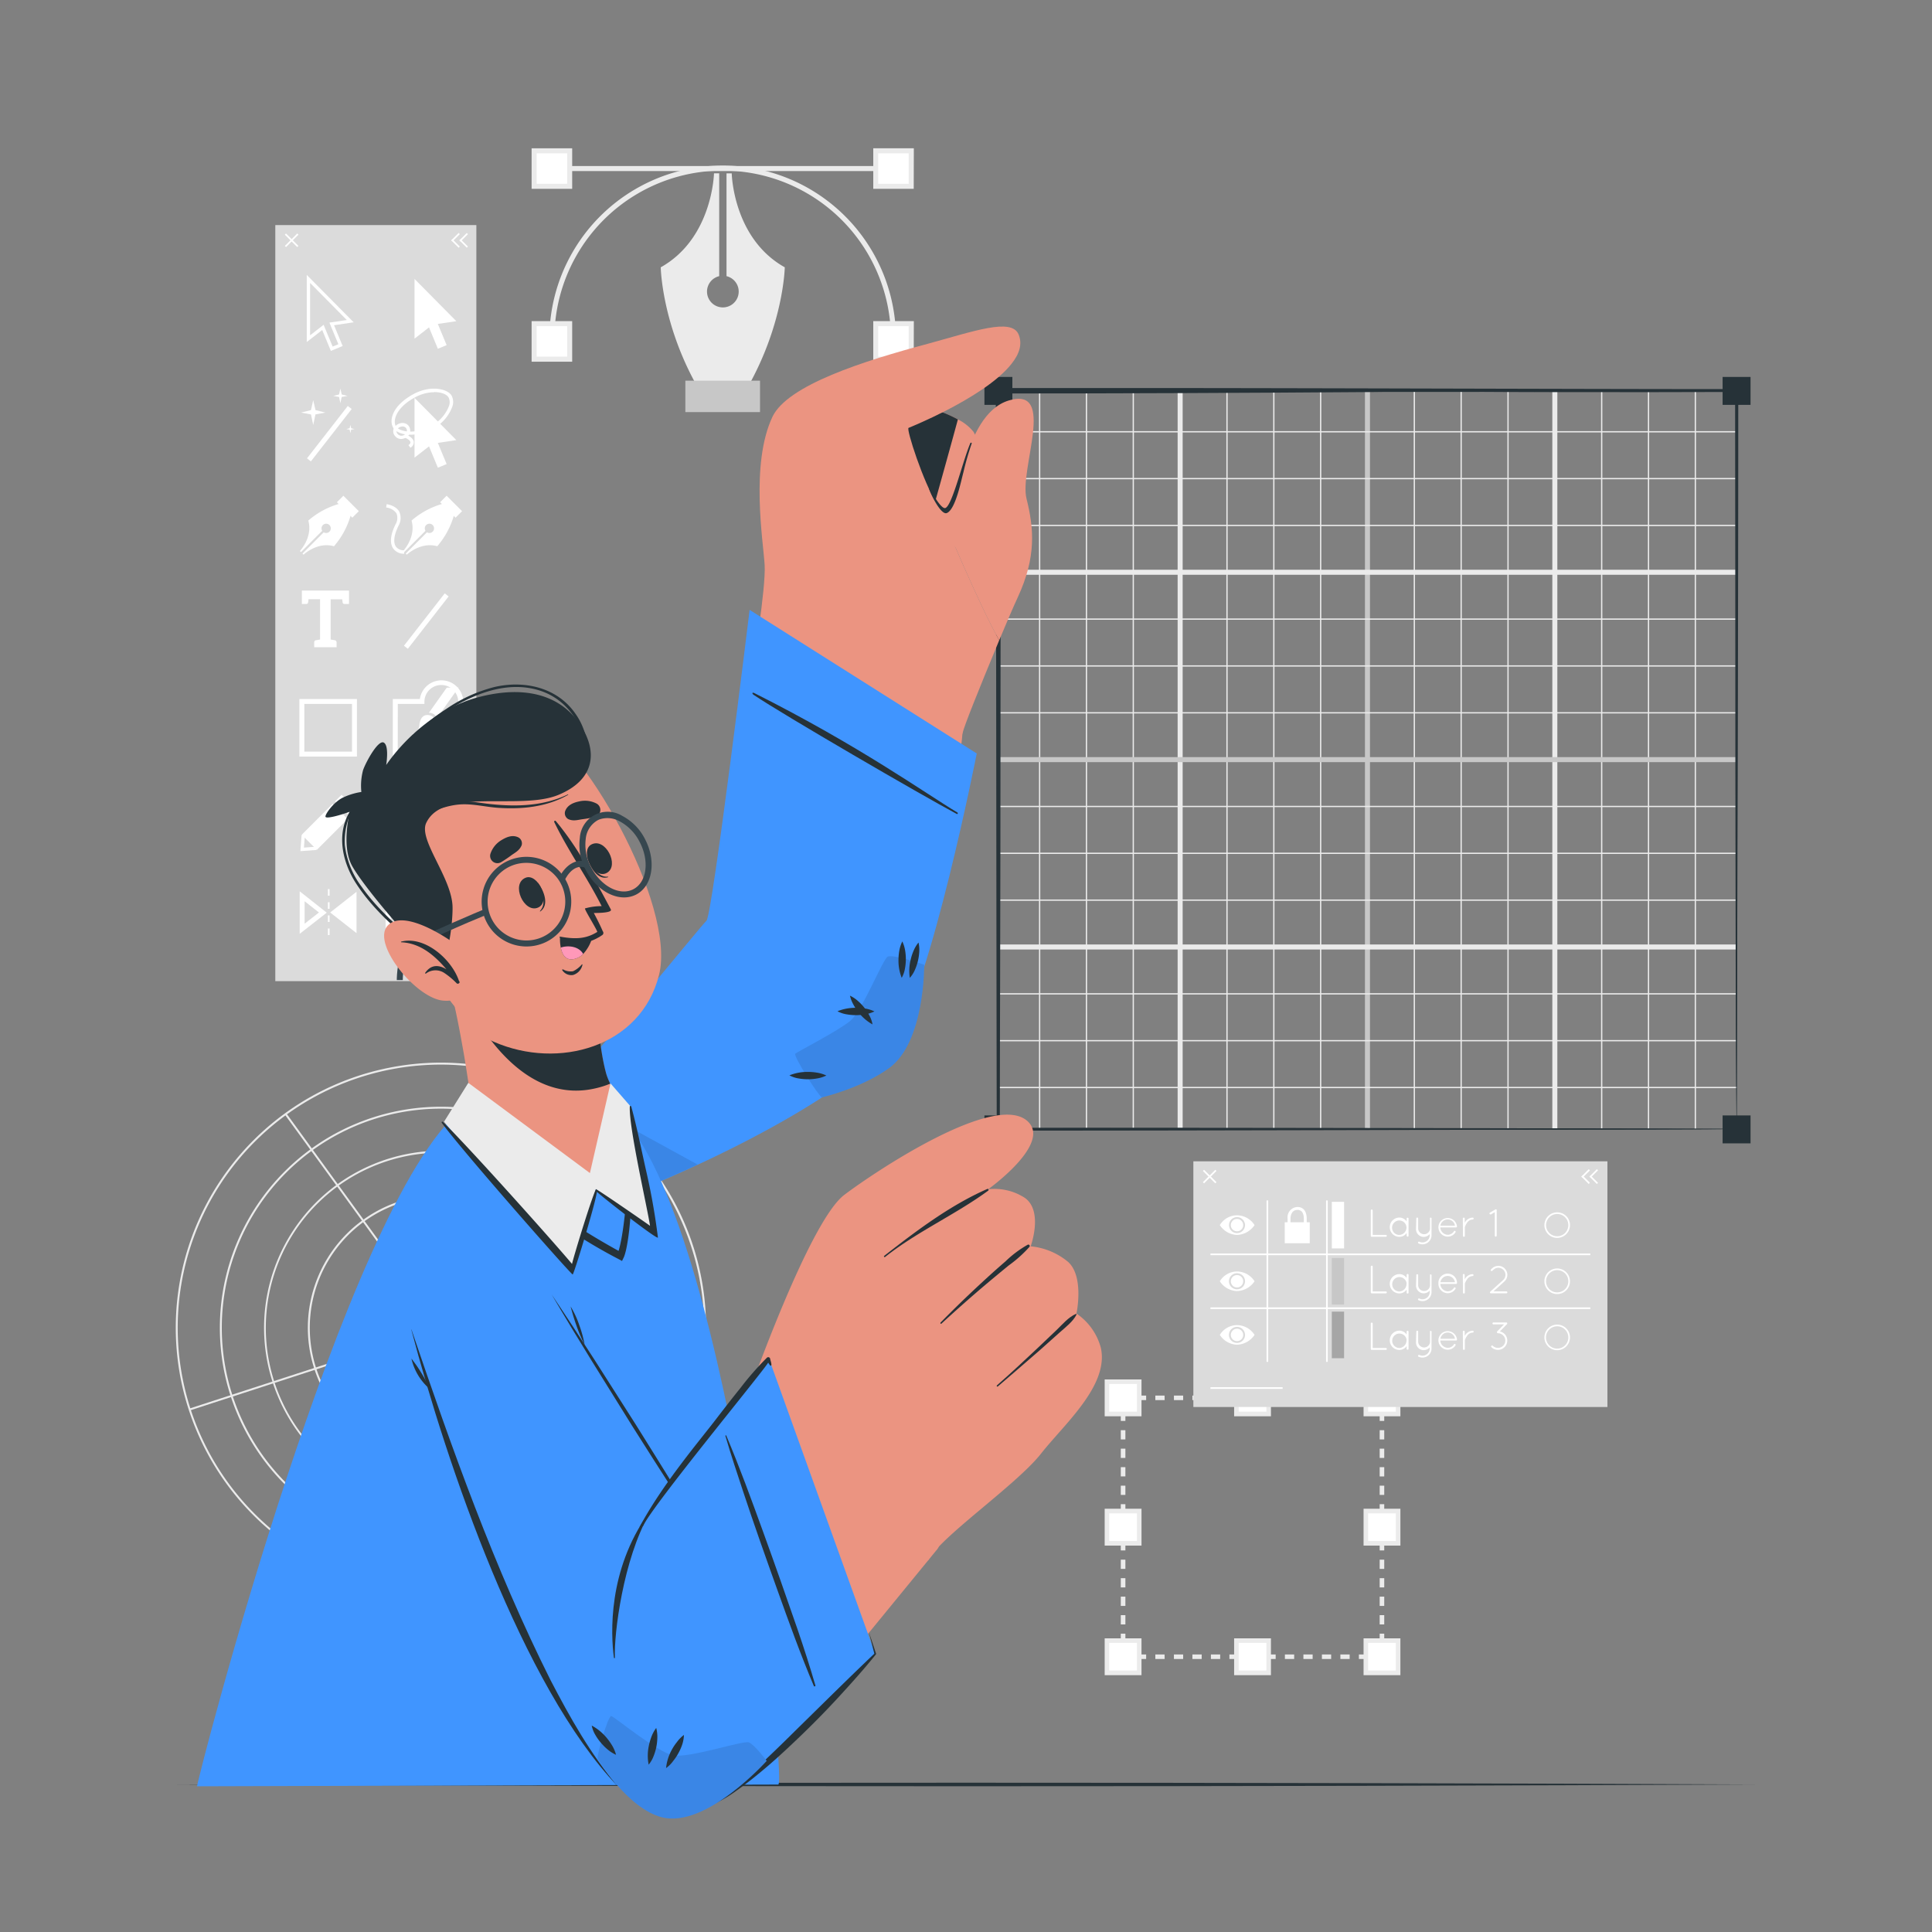 <svg xmlns="http://www.w3.org/2000/svg" viewBox="0 0 500 500"><rect x="0" y="0" width="500" height="500" fill="#808080" stroke="none"/><g id="freepik--background-complete--inject-9"><path d="M114.12,412.25a68.62,68.62,0,1,1,68.61-68.61A68.69,68.69,0,0,1,114.12,412.25Zm0-136.73a68.12,68.12,0,1,0,68.11,68.12A68.2,68.2,0,0,0,114.12,275.52Z" style="fill:#ebebeb"></path><path d="M114.12,400.86a57.22,57.22,0,1,1,57.22-57.22A57.29,57.29,0,0,1,114.12,400.86Zm0-113.94a56.72,56.72,0,1,0,56.72,56.72A56.78,56.78,0,0,0,114.12,286.92Z" style="fill:#ebebeb"></path><path d="M114.12,389.46A45.83,45.83,0,1,1,160,343.64,45.88,45.88,0,0,1,114.12,389.46Zm0-91.15a45.33,45.33,0,1,0,45.33,45.33A45.38,45.38,0,0,0,114.12,298.31Z" style="fill:#ebebeb"></path><path d="M114.12,378.07a34.44,34.44,0,1,1,34.43-34.43A34.47,34.47,0,0,1,114.12,378.07Zm0-68.37a33.94,33.94,0,1,0,33.93,33.94A34,34,0,0,0,114.12,309.7Z" style="fill:#ebebeb"></path><path d="M114.12,366.67a23,23,0,1,1,23-23A23.06,23.06,0,0,1,114.12,366.67Zm0-45.57a22.54,22.54,0,1,0,22.54,22.54A22.56,22.56,0,0,0,114.12,321.1Z" style="fill:#ebebeb"></path><path d="M114.12,355.28a11.65,11.65,0,1,1,11.64-11.64A11.66,11.66,0,0,1,114.12,355.28Zm0-22.79a11.15,11.15,0,1,0,11.14,11.15A11.16,11.16,0,0,0,114.12,332.49Z" style="fill:#ebebeb"></path><rect x="113.87" y="343.64" width="0.5" height="68.37" style="fill:#ebebeb"></rect><rect x="146.38" y="320.02" width="0.5" height="68.37" transform="translate(-235.55 384.2) rotate(-72)" style="fill:#ebebeb"></rect><polygon points="114.32 343.78 113.92 343.49 154.1 288.18 154.5 288.47 114.32 343.78" style="fill:#ebebeb"></polygon><polygon points="113.92 343.78 73.73 288.47 74.14 288.18 114.32 343.49 113.92 343.78" style="fill:#ebebeb"></polygon><rect x="47.43" y="353.95" width="68.36" height="0.5" transform="translate(-105.51 42.59) rotate(-18.01)" style="fill:#ebebeb"></rect><polygon points="358.24 429.35 356.47 429.35 356.47 428.17 357.06 428.17 357.06 427.58 358.24 427.58 358.24 429.35" style="fill:#ebebeb"></polygon><path d="M354.08,429.35h-2.4v-1.18h2.4Zm-4.79,0h-2.4v-1.18h2.4Zm-4.79,0h-2.39v-1.18h2.39Zm-4.79,0h-2.39v-1.18h2.39Zm-4.78,0h-2.4v-1.18h2.4Zm-4.79,0h-2.4v-1.18h2.4Zm-4.79,0H323v-1.18h2.39Zm-4.79,0h-2.39v-1.18h2.39Zm-4.78,0h-2.4v-1.18h2.4Zm-4.79,0h-2.4v-1.18H311Zm-4.79,0h-2.39v-1.18h2.39Zm-4.79,0H299v-1.18h2.39Zm-4.79,0h-2.39v-1.18h2.39Z" style="fill:#ebebeb"></path><polygon points="291.84 429.35 290.06 429.35 290.06 427.58 291.25 427.58 291.25 428.17 291.84 428.17 291.84 429.35" style="fill:#ebebeb"></polygon><path d="M291.25,425.18h-1.19v-2.39h1.19Zm0-4.78h-1.19V418h1.19Zm0-4.79h-1.19v-2.4h1.19Zm0-4.79h-1.19v-2.39h1.19Zm0-4.79h-1.19v-2.39h1.19Zm0-4.78h-1.19v-2.4h1.19Zm0-4.79h-1.19v-2.4h1.19Zm0-4.79h-1.19v-2.39h1.19Zm0-4.79h-1.19v-2.39h1.19Zm0-4.79h-1.19V379.7h1.19Zm0-4.78h-1.19v-2.4h1.19Zm0-4.79h-1.19v-2.39h1.19Zm0-4.79h-1.19v-2.39h1.19Z" style="fill:#ebebeb"></path><polygon points="291.25 362.94 290.06 362.94 290.06 361.17 291.84 361.17 291.84 362.35 291.25 362.35 291.25 362.94" style="fill:#ebebeb"></polygon><path d="M354.08,362.35h-2.4v-1.18h2.4Zm-4.79,0h-2.4v-1.18h2.4Zm-4.79,0h-2.39v-1.18h2.39Zm-4.79,0h-2.39v-1.18h2.39Zm-4.78,0h-2.4v-1.18h2.4Zm-4.79,0h-2.4v-1.18h2.4Zm-4.79,0H323v-1.18h2.39Zm-4.79,0h-2.39v-1.18h2.39Zm-4.78,0h-2.4v-1.18h2.4Zm-4.79,0h-2.4v-1.18H311Zm-4.79,0h-2.39v-1.18h2.39Zm-4.79,0H299v-1.18h2.39Zm-4.79,0h-2.39v-1.18h2.39Z" style="fill:#ebebeb"></path><polygon points="358.24 362.94 357.06 362.94 357.06 362.35 356.47 362.35 356.47 361.17 358.24 361.17 358.24 362.94" style="fill:#ebebeb"></polygon><path d="M358.24,425.18h-1.18v-2.39h1.18Zm0-4.78h-1.18V418h1.18Zm0-4.79h-1.18v-2.4h1.18Zm0-4.79h-1.18v-2.39h1.18Zm0-4.79h-1.18v-2.39h1.18Zm0-4.78h-1.18v-2.4h1.18Zm0-4.79h-1.18v-2.4h1.18Zm0-4.79h-1.18v-2.39h1.18Zm0-4.79h-1.18v-2.39h1.18Zm0-4.78h-1.18v-2.4h1.18Zm0-4.79h-1.18v-2.4h1.18Zm0-4.79h-1.18v-2.39h1.18Zm0-4.79h-1.18v-2.39h1.18Z" style="fill:#ebebeb"></path><rect x="286.48" y="424.59" width="8.35" height="8.35" style="fill:#fff"></rect><path d="M295.42,433.53h-9.53V424h9.53Zm-8.35-1.19h7.17v-7.16h-7.17Z" style="fill:#ebebeb"></path><rect x="286.48" y="391.09" width="8.35" height="8.35" style="fill:#fff"></rect><path d="M295.42,400h-9.53v-9.54h9.53Zm-8.35-1.19h7.17v-7.16h-7.17Z" style="fill:#ebebeb"></path><rect x="286.48" y="357.59" width="8.35" height="8.35" style="fill:#fff"></rect><path d="M295.42,366.53h-9.53V357h9.53Zm-8.35-1.19h7.17v-7.16h-7.17Z" style="fill:#ebebeb"></path><rect x="353.48" y="424.59" width="8.35" height="8.35" style="fill:#fff"></rect><path d="M362.42,433.53h-9.53V424h9.53Zm-8.35-1.19h7.17v-7.16h-7.17Z" style="fill:#ebebeb"></path><rect x="353.48" y="391.09" width="8.35" height="8.35" style="fill:#fff"></rect><path d="M362.42,400h-9.53v-9.54h9.53Zm-8.35-1.19h7.17v-7.16h-7.17Z" style="fill:#ebebeb"></path><rect x="353.48" y="357.59" width="8.35" height="8.35" style="fill:#fff"></rect><path d="M362.42,366.53h-9.53V357h9.53Zm-8.35-1.19h7.17v-7.16h-7.17Z" style="fill:#ebebeb"></path><rect x="319.98" y="357.59" width="8.35" height="8.35" style="fill:#fff"></rect><path d="M328.92,366.53h-9.53V357h9.53Zm-8.35-1.19h7.17v-7.16h-7.17Z" style="fill:#ebebeb"></path><rect x="319.98" y="424.59" width="8.35" height="8.35" style="fill:#fff"></rect><path d="M328.92,433.53h-9.53V424h9.53Zm-8.35-1.19h7.17v-7.16h-7.17Z" style="fill:#ebebeb"></path><path d="M203.1,69.18s-.26,14.49-9.54,30.93H180.49C171.21,83.67,171,69.18,171,69.18c13.43-7.51,13.78-24.32,13.78-24.32h1.35V71.47a4.1,4.1,0,1,0,1.89,0V44.86h1.35S189.67,61.67,203.1,69.18Z" style="fill:#ebebeb"></path><rect x="177.37" y="98.52" width="19.32" height="8.13" style="fill:#c7c7c7"></rect><path d="M231.87,88.36h-1.3a43.55,43.55,0,1,0-87.09,0h-1.3a44.85,44.85,0,1,1,89.69,0Z" style="fill:#ebebeb"></path><rect x="141.82" y="42.97" width="89.4" height="1.3" style="fill:#ebebeb"></rect><rect x="138.23" y="83.76" width="9.19" height="9.19" style="fill:#fff"></rect><path d="M148.08,93.61h-10.5V83.11h10.5Zm-9.2-1.31h7.9V84.41h-7.9Z" style="fill:#ebebeb"></path><rect x="138.23" y="39.03" width="9.19" height="9.19" style="fill:#fff"></rect><path d="M148.08,48.87h-10.5V38.38h10.5Zm-9.2-1.3h7.9V39.68h-7.9Z" style="fill:#ebebeb"></path><rect x="226.62" y="83.76" width="9.19" height="9.19" style="fill:#fff"></rect><path d="M236.47,93.61H226V83.11h10.5Zm-9.2-1.31h7.9V84.41h-7.9Z" style="fill:#ebebeb"></path><rect x="226.62" y="39.03" width="9.19" height="9.19" style="fill:#fff"></rect><path d="M236.47,48.87H226V38.38h10.5Zm-9.2-1.3h7.9V39.68h-7.9Z" style="fill:#ebebeb"></path></g><g id="freepik--Table--inject-9"><path d="M45.75,461.82c130.86-.61,277.64-.61,408.5,0-130.86.62-277.64.61-408.5,0Z" style="fill:#263238"></path></g><g id="freepik--Grid--inject-9"><rect x="268.89" y="100.97" width="0.33" height="191.23" style="fill:#ebebeb"></rect><rect x="281.01" y="100.97" width="0.33" height="191.23" style="fill:#ebebeb"></rect><rect x="293.13" y="100.97" width="0.33" height="191.23" style="fill:#ebebeb"></rect><rect x="304.77" y="100.97" width="1.3" height="191.23" style="fill:#ebebeb"></rect><rect x="317.38" y="100.97" width="0.33" height="191.23" style="fill:#ebebeb"></rect><rect x="329.5" y="100.97" width="0.33" height="191.23" style="fill:#ebebeb"></rect><rect x="341.62" y="100.97" width="0.33" height="191.23" style="fill:#ebebeb"></rect><rect x="353.25" y="100.97" width="1.3" height="191.23" style="fill:#c7c7c7"></rect><rect x="365.86" y="100.97" width="0.33" height="191.23" style="fill:#ebebeb"></rect><rect x="377.98" y="100.97" width="0.33" height="191.23" style="fill:#ebebeb"></rect><rect x="390.11" y="100.97" width="0.33" height="191.23" style="fill:#ebebeb"></rect><rect x="401.74" y="100.97" width="1.3" height="191.23" style="fill:#ebebeb"></rect><rect x="414.35" y="100.97" width="0.33" height="191.23" style="fill:#ebebeb"></rect><rect x="426.47" y="100.97" width="0.33" height="191.23" style="fill:#ebebeb"></rect><rect x="438.59" y="100.97" width="0.33" height="191.23" style="fill:#ebebeb"></rect><rect x="258.29" y="111.58" width="191.23" height="0.33" style="fill:#ebebeb"></rect><rect x="258.29" y="123.7" width="191.23" height="0.33" style="fill:#ebebeb"></rect><rect x="258.29" y="135.82" width="191.23" height="0.33" style="fill:#ebebeb"></rect><rect x="258.29" y="147.45" width="191.23" height="1.3" style="fill:#ebebeb"></rect><rect x="258.29" y="160.06" width="191.23" height="0.33" style="fill:#ebebeb"></rect><rect x="258.29" y="172.18" width="191.23" height="0.33" style="fill:#ebebeb"></rect><rect x="258.29" y="184.31" width="191.23" height="0.33" style="fill:#ebebeb"></rect><rect x="258.29" y="195.94" width="191.23" height="1.3" style="fill:#c7c7c7"></rect><rect x="258.29" y="208.55" width="191.23" height="0.33" style="fill:#ebebeb"></rect><rect x="258.29" y="220.67" width="191.23" height="0.33" style="fill:#ebebeb"></rect><rect x="258.29" y="232.79" width="191.23" height="0.33" style="fill:#ebebeb"></rect><rect x="258.29" y="244.43" width="191.23" height="1.3" style="fill:#ebebeb"></rect><rect x="258.29" y="257.04" width="191.23" height="0.33" style="fill:#ebebeb"></rect><rect x="258.29" y="269.16" width="191.23" height="0.33" style="fill:#ebebeb"></rect><rect x="258.29" y="281.28" width="191.23" height="0.33" style="fill:#ebebeb"></rect><path d="M449.42,292.21c-.05,0-191.06.06-191.12.08s0-191.09-.08-191.12V101h.16c.05,0,191.07.1,191.13.08s-.14,191.07-.09,191.12Zm0,0s-.19-191.38,0-191l-191,.08.17-.16s0,191.39-.17,191l191,.08Z" style="fill:#263238"></path><path d="M449.42,292.21c-47.62.12-143.39.42-191,.39l-.13,0a12.08,12.08,0,0,1-.34-3.32c-.1-51.62-.13-112.54-.2-164.24,0-3.82,0-14.19,0-17.92a38.63,38.63,0,0,1,.17-5.58l.13-.79-.17,0a.21.21,0,0,0-.15.19l.5-.5h.16l-.28.08c1.07-.08,2.35-.1,3.27-.09l20.9,0c43.18-.06,123.18.27,167.09.27l.25,0a15.2,15.2,0,0,1,.24,2.55v3.74c0,51.54-.25,132.9-.43,185.15Zm0,0c-.41-49.9,0-130-.22-179.18,0-2.57,0-7.77,0-10.34,0-.39.13-.81.2-1.29h.25l-47.93,0c-34.49.06-85.09,0-119.45,0-6.64,0-17,.14-23.6-.06l-.29.08h-.16l.5-.49a.9.9,0,0,1-.15.51l0-.74a46.32,46.32,0,0,1,.19,6.36c0,3.69,0,14.07,0,17.92,0,51.72-.1,112.6-.09,164.24v.75a8.47,8.47,0,0,1-.32,1.91l-.13,0c47.65-.08,143.6.13,191.24.23Z" style="fill:#263238"></path><path d="M449.42,292.21c-.43-52.52-.27-133.23-.37-185,0-1.45,0-4.3,0-5.78v-.15c.28,0-.63,0,.63-.17l-.06-.1c-28.34.19-67.44,0-95.37.44-28.28.23-68.45.4-97.11.38L258,101l.16-.17v.71c1.71-.66.47-.17.85-.3v.69c0,13.13,0,33.68-.05,47,0,43.52-.08,98.41-.24,141.73v1.46c-.28,0,.63,0-.64.17,61.91.24,129.37-.57,191.34-.06Zm0,0c-61.84.53-130.37-.58-191.36-.15v-1.43c.09-43.24,0-98.26,0-141.72,0-13.36,0-33.8,0-47v-.7c.38-.17-.86.3.85-.39l1.18-.48-1.18,1.18-.16.16-.36-.85c28.1.18,67.46-.11,95.14.3s69.39.41,96.22.31c-.05,1.53,0,4.21,0,5.78-.09,51.48-.14,132.8-.28,185Z" style="fill:#263238"></path><rect x="254.77" y="97.55" width="7.23" height="7.23" style="fill:#263238"></rect><rect x="445.81" y="97.55" width="7.23" height="7.23" style="fill:#263238"></rect><rect x="254.77" y="288.67" width="7.23" height="7.23" style="fill:#263238"></rect><rect x="445.81" y="288.67" width="7.23" height="7.23" style="fill:#263238"></rect></g><g id="freepik--tools-2--inject-9"><rect x="308.84" y="300.55" width="107.16" height="63.58" style="fill:#dbdbdb"></rect><polygon points="314.52 306.25 311.3 303.04 311.61 302.74 314.82 305.95 314.52 306.25" style="fill:#fff"></polygon><polygon points="311.61 306.25 311.3 305.95 314.52 302.74 314.82 303.04 311.61 306.25" style="fill:#fff"></polygon><rect x="410.15" y="303.95" width="0.43" height="2.7" transform="translate(-95.71 379.5) rotate(-44.99)" style="fill:#fff"></rect><rect x="409.01" y="303.48" width="2.7" height="0.43" transform="translate(-94.55 379.12) rotate(-45)" style="fill:#fff"></rect><rect x="412.25" y="303.95" width="0.43" height="2.7" transform="translate(-95.09 381) rotate(-44.99)" style="fill:#fff"></rect><rect x="411.11" y="303.48" width="2.7" height="0.43" transform="translate(-93.91 380.77) rotate(-45.02)" style="fill:#fff"></rect><rect x="327.78" y="310.67" width="0.43" height="41.78" style="fill:#fff"></rect><rect x="343.19" y="310.67" width="0.43" height="41.78" style="fill:#fff"></rect><path d="M320.15,314.52a5.24,5.24,0,0,0-4.46,2.53,5.51,5.51,0,0,0,4.46,2.55,5.7,5.7,0,0,0,4.53-2.55A5.45,5.45,0,0,0,320.15,314.52Zm0,4.61a2.07,2.07,0,1,1,2.06-2.06A2.06,2.06,0,0,1,320.15,319.13Z" style="fill:#fff"></path><path d="M321.74,317.06a1.6,1.6,0,1,1-1.6-1.6A1.6,1.6,0,0,1,321.74,317.06Z" style="fill:#fff"></path><path d="M320.15,329.06a5.24,5.24,0,0,0-4.46,2.53,5.51,5.51,0,0,0,4.46,2.54,5.7,5.7,0,0,0,4.53-2.54A5.45,5.45,0,0,0,320.15,329.06Zm0,4.61a2.08,2.08,0,1,1,2.06-2.07A2.07,2.07,0,0,1,320.15,333.67Z" style="fill:#fff"></path><path d="M321.74,331.59a1.6,1.6,0,1,1-1.6-1.6A1.59,1.59,0,0,1,321.74,331.59Z" style="fill:#fff"></path><path d="M320.15,342.94a5.24,5.24,0,0,0-4.46,2.53,5.51,5.51,0,0,0,4.46,2.54,5.7,5.7,0,0,0,4.53-2.54A5.45,5.45,0,0,0,320.15,342.94Zm0,4.61a2.08,2.08,0,1,1,2.06-2.07A2.06,2.06,0,0,1,320.15,347.55Z" style="fill:#fff"></path><path d="M321.74,345.48a1.6,1.6,0,1,1-1.6-1.6A1.6,1.6,0,0,1,321.74,345.48Z" style="fill:#fff"></path><rect x="313.26" y="324.41" width="98.31" height="0.43" style="fill:#fff"></rect><rect x="313.26" y="338.35" width="98.31" height="0.43" style="fill:#fff"></rect><path d="M355,320.08h0a.24.24,0,0,1-.24-.24v-6.62a.25.25,0,0,1,.49,0v6.36h3.4a.26.26,0,0,1,.26.26.25.25,0,0,1-.26.24Z" style="fill:#fff"></path><path d="M364.53,315.35v4.49a.25.25,0,0,1-.49,0v-.74a2.31,2.31,0,0,1-1.87,1,2.49,2.49,0,0,1,0-5,2.33,2.33,0,0,1,1.87,1v-.73a.24.24,0,0,1,.24-.24A.24.24,0,0,1,364.53,315.35ZM364,317.6a1.87,1.87,0,1,0-1.87,2A1.94,1.94,0,0,0,364,317.6Z" style="fill:#fff"></path><path d="M366.54,315.34a.23.23,0,0,1,.23-.23.24.24,0,0,1,.25.23V318a1.54,1.54,0,0,0,3.07,0v-2.7a.17.17,0,0,1,0-.12s0,0,0,0h0a.18.18,0,0,1,.09-.06h.11l.12.05s.06,0,.07.08a.19.19,0,0,1,0,.1v4.35a2.35,2.35,0,0,1-2.37,2.33,2.5,2.5,0,0,1-1-.23.24.24,0,0,1-.1-.33.26.26,0,0,1,.31-.12,1.87,1.87,0,0,0,2.69-1.65v-.33a2,2,0,0,1-3.55-1.32Z" style="fill:#fff"></path><path d="M372.26,317.61a2.41,2.41,0,0,1,4.81-.19h0v0a.23.23,0,0,1-.24.23h-4.08a2,2,0,0,0,1.92,1.91,1.89,1.89,0,0,0,1.61-.91.23.23,0,0,1,.32-.08.26.26,0,0,1,.08.35,2.35,2.35,0,0,1-2,1.12A2.44,2.44,0,0,1,372.26,317.61Zm.52-.4h3.76a1.9,1.9,0,0,0-3.76,0Z" style="fill:#fff"></path><path d="M378.58,315.36a.24.24,0,0,1,.25-.24.24.24,0,0,1,.24.24v1.1a.75.75,0,0,1,.07-.12,2.38,2.38,0,0,1,2-1.22.24.24,0,0,1,.24.24.25.25,0,0,1-.24.25,1.77,1.77,0,0,0-1.44.81,4.25,4.25,0,0,0-.6,1.16.15.15,0,0,0,0,.08v2.18a.24.24,0,0,1-.24.24.24.24,0,0,1-.25-.24Z" style="fill:#fff"></path><path d="M386.85,313.7l-1,.59a.25.25,0,0,1-.13,0,.24.24,0,0,1-.21-.12.24.24,0,0,1,.09-.34L387,313a.27.27,0,0,1,.34.09.29.29,0,0,1,0,.18v6.53a.24.24,0,0,1-.25.24.24.24,0,0,1-.24-.24Z" style="fill:#fff"></path><path d="M355,334.72h0a.25.25,0,0,1-.24-.25v-6.61a.25.25,0,1,1,.49,0v6.36h3.4a.26.26,0,0,1,.26.25.26.26,0,0,1-.26.25Z" style="fill:#fff"></path><path d="M364.53,330v4.48a.25.25,0,1,1-.49,0v-.74a2.32,2.32,0,0,1-1.87,1,2.49,2.49,0,0,1,0-5,2.31,2.31,0,0,1,1.87,1V330a.25.25,0,1,1,.49,0Zm-.49,2.24a1.87,1.87,0,1,0-1.87,2A1.94,1.94,0,0,0,364,332.23Z" style="fill:#fff"></path><path d="M366.54,330a.24.24,0,0,1,.23-.24.25.25,0,0,1,.25.24v2.7a1.54,1.54,0,0,0,3.07,0V330a.17.17,0,0,1,0-.12v0s0,0,0,0a.18.18,0,0,1,.09-.06h.11l.12.05a.31.31,0,0,1,.07.09.19.19,0,0,1,0,.1v4.34a2.34,2.34,0,0,1-2.37,2.33,2.5,2.5,0,0,1-1-.23.23.23,0,0,1-.1-.32.25.25,0,0,1,.31-.13,1.73,1.73,0,0,0,.81.2,1.87,1.87,0,0,0,1.88-1.85V334a2.08,2.08,0,0,1-1.54.71,2,2,0,0,1-2-2Z" style="fill:#fff"></path><path d="M372.26,332.24a2.41,2.41,0,1,1,4.81-.18h0v0a.23.23,0,0,1-.24.22h-4.08a2,2,0,0,0,1.92,1.91,1.9,1.9,0,0,0,1.61-.9.23.23,0,0,1,.32-.09.26.26,0,0,1,.08.35,2.36,2.36,0,0,1-2,1.13A2.45,2.45,0,0,1,372.26,332.24Zm.52-.4h3.76a1.9,1.9,0,0,0-3.76,0Z" style="fill:#fff"></path><path d="M378.58,330a.25.25,0,1,1,.49,0v1.09a.75.75,0,0,1,.07-.12,2.38,2.38,0,0,1,2-1.22.25.25,0,0,1,0,.49,1.8,1.8,0,0,0-1.44.81,4.4,4.4,0,0,0-.6,1.16.15.15,0,0,0,0,.08v2.18a.25.25,0,1,1-.49,0Z" style="fill:#fff"></path><path d="M385.68,334.28l3.32-3a1.85,1.85,0,0,0,.61-1.36,1.84,1.84,0,0,0-1.82-1.82,1.81,1.81,0,0,0-1.24.47l-.35.31a.24.24,0,1,1-.33-.35l.34-.33a2.43,2.43,0,0,1,1.58-.6,2.33,2.33,0,0,1,2.31,2.32,2.35,2.35,0,0,1-.76,1.72l-2.84,2.57h3.35a.25.25,0,0,1,.25.25.25.25,0,0,1-.25.25h-4a.22.22,0,0,1-.19-.08A.26.26,0,0,1,385.68,334.28Z" style="fill:#fff"></path><path d="M355,349.35h0a.24.24,0,0,1-.24-.24v-6.62a.25.25,0,0,1,.49,0v6.36h3.4a.26.26,0,0,1,.26.26.25.25,0,0,1-.26.24Z" style="fill:#fff"></path><path d="M364.53,344.62v4.49a.25.25,0,0,1-.49,0v-.74a2.34,2.34,0,0,1-1.87,1,2.49,2.49,0,0,1,0-5,2.3,2.3,0,0,1,1.87,1v-.73a.24.24,0,0,1,.24-.24A.24.24,0,0,1,364.53,344.62Zm-.49,2.24a1.87,1.87,0,1,0-1.87,2A1.95,1.95,0,0,0,364,346.86Z" style="fill:#fff"></path><path d="M366.54,344.61a.23.23,0,0,1,.23-.23.24.24,0,0,1,.25.23v2.7a1.54,1.54,0,0,0,3.07,0v-2.7a.17.17,0,0,1,0-.12s0,0,0,0h0a.18.18,0,0,1,.09-.06h.11l.12.05s.06.05.07.08a.19.19,0,0,1,0,.1V349a2.35,2.35,0,0,1-2.37,2.34,2.5,2.5,0,0,1-1-.23.24.24,0,0,1-.1-.33.26.26,0,0,1,.31-.12,1.87,1.87,0,0,0,2.69-1.66v-.32a2,2,0,0,1-3.55-1.32Z" style="fill:#fff"></path><path d="M372.26,346.87a2.41,2.41,0,0,1,4.81-.18h0v0a.23.23,0,0,1-.24.23h-4.08a2,2,0,0,0,1.92,1.9,1.88,1.88,0,0,0,1.61-.9.23.23,0,0,1,.32-.08.25.25,0,0,1,.08.34,2.36,2.36,0,0,1-2,1.13A2.45,2.45,0,0,1,372.26,346.87Zm.52-.39h3.76a1.9,1.9,0,0,0-3.76,0Z" style="fill:#fff"></path><path d="M378.58,344.63a.24.24,0,0,1,.25-.24.24.24,0,0,1,.24.24v1.1a.75.75,0,0,1,.07-.12,2.38,2.38,0,0,1,2-1.22.24.24,0,0,1,.24.24.25.25,0,0,1-.24.25,1.77,1.77,0,0,0-1.44.81,4.23,4.23,0,0,0-.6,1.15.16.16,0,0,0,0,.09v2.18a.24.24,0,0,1-.24.24.24.24,0,0,1-.25-.24Z" style="fill:#fff"></path><path d="M390,342.69l-1.84,1.89a2.38,2.38,0,0,1,1.92,2.36,2.37,2.37,0,0,1-.71,1.7,2.42,2.42,0,0,1-1.71.71,2.35,2.35,0,0,1-1.69-.71.25.25,0,0,1,0-.36.24.24,0,0,1,.35,0,1.92,1.92,0,0,0,2.69,0,1.86,1.86,0,0,0,.56-1.34,1.91,1.91,0,0,0-1.9-1.9.26.26,0,0,1-.2-.1h0a.27.27,0,0,1,0-.37l1.77-1.82H386.5a.25.25,0,1,1,0-.5h3.31a.25.25,0,0,1,.26.25.2.2,0,0,1,0,.11A.22.22,0,0,1,390,342.69Z" style="fill:#fff"></path><rect x="344.67" y="325.56" width="3.18" height="12.06" style="fill:#c7c7c7"></rect><rect x="344.67" y="339.45" width="3.18" height="12.06" style="fill:#a6a6a6"></rect><rect x="344.67" y="311.03" width="3.18" height="12.06" style="fill:#fff"></rect><rect x="313.26" y="359.01" width="18.68" height="0.43" style="fill:#fff"></rect><rect x="332.49" y="316.32" width="6.47" height="5.43" style="fill:#fff"></rect><path d="M338.18,316.92h-.75v-1.43c0-1.58-.56-2.37-1.65-2.37-1.78,0-1.8,2.1-1.8,2.19v1.61h-.76v-1.61a2.66,2.66,0,0,1,2.56-2.94c1.55,0,2.4,1.1,2.4,3.12Z" style="fill:#fff"></path><path d="M403,320.37a3.31,3.31,0,1,1,3.31-3.31A3.32,3.32,0,0,1,403,320.37Zm0-6.19a2.88,2.88,0,1,0,2.88,2.88A2.88,2.88,0,0,0,403,314.18Z" style="fill:#fff"></path><path d="M403,334.9a3.31,3.31,0,1,1,3.31-3.31A3.31,3.31,0,0,1,403,334.9Zm0-6.19a2.88,2.88,0,1,0,2.88,2.88A2.88,2.88,0,0,0,403,328.71Z" style="fill:#fff"></path><path d="M403,349.43a3.31,3.31,0,1,1,3.31-3.3A3.31,3.31,0,0,1,403,349.43Zm0-6.19a2.89,2.89,0,1,0,2.88,2.89A2.89,2.89,0,0,0,403,343.24Z" style="fill:#fff"></path></g><g id="freepik--tools-1--inject-9"><rect x="71.25" y="58.25" width="52.03" height="195.67" style="fill:#dbdbdb"></rect><rect x="75.26" y="59.91" width="0.43" height="4.55" transform="translate(-21.87 71.58) rotate(-45)" style="fill:#fff"></rect><rect x="73.2" y="61.98" width="4.55" height="0.43" transform="translate(-21.87 71.58) rotate(-45)" style="fill:#fff"></rect><rect x="117.67" y="61.65" width="0.43" height="2.7" transform="translate(-10.01 101.84) rotate(-45.01)" style="fill:#fff"></rect><rect x="116.54" y="61.18" width="2.7" height="0.43" transform="translate(-8.89 101.32) rotate(-44.99)" style="fill:#fff"></rect><rect x="119.78" y="61.65" width="0.43" height="2.7" transform="translate(-9.4 103.3) rotate(-45)" style="fill:#fff"></rect><rect x="118.64" y="61.18" width="2.7" height="0.43" transform="translate(-8.27 102.81) rotate(-44.99)" style="fill:#fff"></rect><path d="M85.63,90.81l-2.24-5.4-4,3.1V71.15L91.53,83.41l-5.08.76,2.23,5.38Zm-1.88-6.75,2.34,5.64,1.48-.61-2.32-5.6,4.5-.67-9.5-9.6V86.78Z" style="fill:#fff"></path><polygon points="113.31 83.83 115.59 89.32 113.32 90.26 111.03 84.73 107.28 87.64 107.28 72.19 118.1 83.12 113.31 83.83" style="fill:#fff"></polygon><rect x="76.64" y="111.59" width="17.18" height="1.28" transform="translate(-55.68 110.5) rotate(-52.08)" style="fill:#fff"></rect><polygon points="84.22 106.77 81.64 107.25 81.06 109.97 80.48 107.25 77.9 106.77 80.47 106.14 81.06 103.56 81.65 106.14 84.22 106.77" style="fill:#fff"></polygon><polygon points="89.95 102.46 88.43 102.74 88.09 104.34 87.75 102.74 86.24 102.46 87.75 102.09 88.09 100.58 88.44 102.09 89.95 102.46" style="fill:#fff"></polygon><polygon points="91.74 111.04 90.87 111.2 90.68 112.11 90.49 111.2 89.62 111.04 90.48 110.83 90.68 109.97 90.88 110.83 91.74 111.04" style="fill:#fff"></polygon><rect x="101.73" y="160.1" width="17.18" height="1.28" transform="translate(-84.28 149.01) rotate(-52.09)" style="fill:#fff"></rect><polygon points="113.31 114.62 115.59 120.1 113.32 121.04 111.03 115.52 107.28 118.43 107.28 102.97 118.1 113.9 113.31 114.62" style="fill:#fff"></polygon><path d="M106.23,112.51c-2.23,0-4-.78-4.57-2-.89-1.76-.22-5.48,5.32-8.5,4.4-2.4,8.79-1.41,9.87.33a3.55,3.55,0,0,1,.17,3,10.7,10.7,0,0,1-6.08,6.12h0A11.76,11.76,0,0,1,106.23,112.51Zm6.16-11a10.49,10.49,0,0,0-5,1.34c-5,2.71-5.68,6-5,7.36s4.17,2.28,8.18.51h0a10,10,0,0,0,5.61-5.59,2.79,2.79,0,0,0-.08-2.25C115.64,102.05,114.22,101.47,112.39,101.47Z" style="fill:#fff"></path><path d="M103.82,113.61a2,2,0,0,1-1.62-.82h0a1.81,1.81,0,0,1-.25-2,2.56,2.56,0,0,1,2.2-1.32,1.92,1.92,0,0,1,1.77,1,2,2,0,0,1-.78,2.7A2.55,2.55,0,0,1,103.82,113.61Zm-.94-1.33a1.31,1.31,0,0,0,1.81.22,1.16,1.16,0,0,0,.48-1.58,1.07,1.07,0,0,0-1-.55,1.73,1.73,0,0,0-1.46.84,1,1,0,0,0,.17,1.07Z" style="fill:#fff"></path><path d="M106.22,115.88l-.51-.68c.26-.19.55-.47.51-.76-.06-.5-1-1-1.45-1.19l.31-.8c.19.08,1.83.75,2,1.88A1.64,1.64,0,0,1,106.22,115.88Z" style="fill:#fff"></path><path d="M79.79,134.72a21,21,0,0,1,8.36-4.43L90.86,133a21,21,0,0,1-4.43,8.37c-4.33-1.23-7.87,2.18-7.87,2.18l-.28-.28,5.5-5.51a1.2,1.2,0,1,0-.39-.39l-5.5,5.51-.28-.28S81,139.05,79.79,134.72Z" style="fill:#fff"></path><rect x="87.19" y="129.94" width="5.65" height="2.38" transform="translate(60.95 287.51) rotate(-135)" style="fill:#fff"></rect><path d="M106.51,134.72a21,21,0,0,1,8.37-4.43l2.7,2.71a21.08,21.08,0,0,1-4.42,8.37c-4.33-1.23-7.88,2.18-7.88,2.18l-.28-.28,5.5-5.51a1.2,1.2,0,1,0-.39-.39l-5.5,5.51-.28-.28S107.73,139.05,106.51,134.72Z" style="fill:#fff"></path><rect x="113.92" y="129.94" width="5.65" height="2.38" transform="translate(106.57 306.41) rotate(-135)" style="fill:#fff"></rect><path d="M104.61,143.3a3.31,3.31,0,0,1-2.91-1.44c-.59-.94-1-2.78.64-6.12a3.19,3.19,0,0,0,.25-2.91,3.82,3.82,0,0,0-2.64-1.49l.1-.85c.09,0,2.37.29,3.28,1.93a4,4,0,0,1-.22,3.69c-1.44,3-1.17,4.53-.69,5.3a2.51,2.51,0,0,0,2.19,1Z" style="fill:#fff"></path><path d="M90.32,152.84v3.47H89.16a.48.48,0,0,1-.49-.38c0-.12-.06-.39-.1-.83h-3v10.41l.59.1c.14,0,.24.06.3.06a.71.71,0,0,1,.12,0,.6.6,0,0,1,.53.63v1.2h-5.8v-1.2a.58.58,0,0,1,.5-.63.71.71,0,0,1,.12,0c.07,0,.17,0,.31-.06l.59-.1V155.08h-3c0,.44-.08.73-.1.85a.44.44,0,0,1-.46.38H78.12v-3.47h12.2Z" style="fill:#fff"></path><path d="M92.38,195.8H77.48V180.9h14.9Zm-13.62-1.28H91.1V182.18H78.76Z" style="fill:#fff"></path><path d="M115.86,240.2H103V228.69h12.86Zm-11.59-1.27h10.31v-9H104.27Z" style="fill:#fff"></path><path d="M108.79,243.6h-9v-8.07h9Zm-7.68-1.28h6.41v-5.51h-6.41Z" style="fill:#fff"></path><rect x="109.41" y="232.56" width="4.58" height="0.85" transform="translate(-132.03 147.22) rotate(-45)" style="fill:#fff"></rect><polygon points="113.94 233.29 113.09 233.29 113.09 231.59 111.46 231.59 111.46 230.74 113.94 230.74 113.94 233.29" style="fill:#fff"></polygon><path d="M116.56,195.8h-14.9V180.9h7a5.65,5.65,0,0,1,11.24.76,5.69,5.69,0,0,1-3.3,5.14Zm-13.62-1.27h12.35v-8.6l.41-.15a4.38,4.38,0,0,0-1.49-8.5,4.35,4.35,0,0,0-4.37,4.27v.63h-6.89Z" style="fill:#fff"></path><path d="M111.08,185.08c-2.22-.37-2.53,2-2.57,2.88a2.55,2.55,0,0,1-1.79,2s3.44.95,5.17-.8S112.56,185.33,111.08,185.08Z" style="fill:#fff"></path><path d="M118.68,177.93l-5.57,7.87a2.4,2.4,0,0,0-1.72-1.32l-.39,0,4.62-6.52Z" style="fill:#fff"></path><rect x="81.26" y="208.36" width="5.54" height="11.28" transform="translate(175.93 3.26) rotate(45)" style="fill:#fff"></rect><rect x="86.75" y="207.31" width="5.54" height="2.39" transform="translate(173.65 -2.23) rotate(45)" style="fill:#fff"></rect><polygon points="77.74 220.28 78.05 216.12 78.9 216.19 78.66 219.36 81.84 219.12 81.9 219.97 77.74 220.28" style="fill:#fff"></polygon><path d="M113.76,213.66a3,3,0,1,1,3-3A3,3,0,0,1,113.76,213.66Zm0-4.73a1.73,1.73,0,1,0,1.73,1.73A1.72,1.72,0,0,0,113.76,208.93Z" style="fill:#fff"></path><path d="M100,218.36l11.78-6.49,2,1.15s-8.57,5.24-10.09,5.8S100,218.36,100,218.36Z" style="fill:#fff"></path><path d="M113.72,220.34a3,3,0,1,1,3-3A3,3,0,0,1,113.72,220.34Zm0-4.73a1.73,1.73,0,1,0,1.73,1.73A1.73,1.73,0,0,0,113.72,215.61Z" style="fill:#fff"></path><path d="M99.92,209.63l11.78,6.49,2-1.15s-8.58-5.24-10.1-5.8S99.92,209.63,99.92,209.63Z" style="fill:#fff"></path><path d="M77.56,241.67v-11l7,5.53Zm1.28-8.43v5.81l3.7-2.9Z" style="fill:#fff"></path><polygon points="92.27 230.79 92.27 241.5 85.45 236.15 92.27 230.79" style="fill:#fff"></polygon><path d="M85.29,242h-.43v-1.7h.43Zm0-3.4h-.43v-1.7h.43Zm0-3.4h-.43v-1.7h.43Zm0-3.4h-.43v-1.7h.43Z" style="fill:#fff"></path></g><g id="freepik--Character--inject-9"><path d="M213.52,157.84s20.23-31.45,21.75-32.64,3.31.92,4.75,2.51a19.4,19.4,0,0,1,1.59,3.56c2.27,5.72,6.49,15.74,13.1,11.64,8.68-5.4-.77-27.91-2.8-31.2a12.07,12.07,0,0,0-4-3.16c-5.4-3-14.75-5.71-21.17-1.88-8.8,5.23-15.18,14.48-21.29,22.1Z" style="fill:#eb9481"></path><path d="M213.52,157.84s20.23-31.45,21.75-32.64,3.31.92,4.75,2.51a19.4,19.4,0,0,1,1.59,3.56c2.27-8.08,4.74-17,6.29-22.72-5.4-3-14.75-5.71-21.17-1.88-8.8,5.23-15.18,14.48-21.29,22.1Z" style="fill:#263238"></path><path d="M249.08,189.83c.51-2.14,4.08-11,9.51-24.12-5.37-9.58-13.84-29.92-16.1-35.29-3.54-5.55-8-19.43-7.36-19.68,1.12-.46,5.07-2.11,9.7-4.48,6.11-3.15,13.43-7.56,17-12.17,2-2.52,2.8-5.06,1.79-7.52C261.81,82.16,252,85.74,240,89c-16.37,4.38-36.24,10.65-40.11,18.91-5.73,12.2-2.36,32.23-2,38.31s-3.1,26.71-3.1,26.71C215.08,183.44,248.38,192.67,249.08,189.83Z" style="fill:#eb9481"></path><path d="M258.59,165.71c1.86-4.48,3.57-8.45,4.8-11.11,4.87-10.5,4.18-17.91,2.27-25.55s7.84-29.12-4.55-25.42-12.94,29.49-16.36,29c-.65-.1-1.44-.93-2.26-2.23C244.75,135.79,253.22,156.13,258.59,165.71Z" style="fill:#eb9481"></path><path d="M240.51,126.71c-.09-.29.11-.32.28,0,.51,1,2.86,5.17,3.89,4.76,1.79-.73,4.47-12.17,6.44-16.77.1-.25.45-.12.34.11a75.78,75.78,0,0,0-2.13,7.42c-.64,2.35-2.05,9.64-4.3,10.55C243.52,133.38,240.86,127.85,240.51,126.71Z" style="fill:#263238"></path><path d="M249.08,189.83C248,205.57,232.61,263.7,229.92,268c-6.59,10.45-68.92,41.12-75.28,43.41-16.73,6-33.29-2.25-11.79-24.66,10.14-10.56,38.75-43.68,40.94-47.4s11-68.89,11.83-71.88S250.22,173.3,249.08,189.83Z" style="fill:#eb9481"></path><path d="M194,157.84,252.78,195s-11.86,60.3-21.17,73.16c-8.25,11.39-37.6,29.05-75.15,43.45-27.47,10.53-31.56-8.09-14.53-25.32,9.53-9.65,39.37-46.62,40.9-48S194,157.84,194,157.84Z" style="fill:#4095FF"></path><path d="M247.61,210.65c-9-4.79-45.07-25.75-52.55-30.81-.52-.35-.43-.76.16-.47,27.29,13.72,44,25.77,52.57,30.92C248,210.42,247.84,210.77,247.61,210.65Z" style="fill:#263238"></path><path d="M212.71,284c-.81-.25-7.49-10.78-6.89-11.31s11-5.83,14.21-8.48,8.36-15.88,9.7-16.62,9.45,2.08,9.45,2.08.22,20-9.07,26.74C222.85,281.67,212.71,284,212.71,284Z" style="fill:#4095FF"></path><path d="M212.71,284c-.81-.25-7.49-10.78-6.89-11.31s11-5.83,14.21-8.48,8.36-15.88,9.7-16.62,9.45,2.08,9.45,2.08.22,20-9.07,26.74C222.85,281.67,212.71,284,212.71,284Z" style="fill:#000102;opacity:0.1"></path><path d="M225.8,265.11a12,12,0,0,1-3.63-3.13,13.22,13.22,0,0,1-1.31-2,8.67,8.67,0,0,1-.89-2.3,8.6,8.6,0,0,1,2.06,1.37,13.15,13.15,0,0,1,1.63,1.71,13,13,0,0,1,1.3,2A7.09,7.09,0,0,1,225.8,265.11Z" style="fill:#263238"></path><path d="M235.46,253.07a12,12,0,0,1,.24-4.79,13.06,13.06,0,0,1,.74-2.24,8.64,8.64,0,0,1,1.27-2.12,8.66,8.66,0,0,1,.19,2.46,13.39,13.39,0,0,1-1.11,4.59A7.56,7.56,0,0,1,235.46,253.07Z" style="fill:#263238"></path><path d="M233.36,253.06a11.93,11.93,0,0,1-.83-4.72,13.44,13.44,0,0,1,.22-2.35,8.73,8.73,0,0,1,.77-2.35,9,9,0,0,1,.73,2.37,13.31,13.31,0,0,1-.06,4.71A7.3,7.3,0,0,1,233.36,253.06Z" style="fill:#263238"></path><path d="M204.3,278.3a12.26,12.26,0,0,1,4.78-.89,13.85,13.85,0,0,1,2.39.2,8.85,8.85,0,0,1,2.39.73,8.5,8.5,0,0,1-2.39.76,13.76,13.76,0,0,1-4.79,0A7.6,7.6,0,0,1,204.3,278.3Z" style="fill:#263238"></path><path d="M216.74,261.71a12.3,12.3,0,0,1,4.78-.89,13.83,13.83,0,0,1,2.39.19,9.26,9.26,0,0,1,2.39.74,8.73,8.73,0,0,1-2.39.76,13.7,13.7,0,0,1-2.39.21,13.9,13.9,0,0,1-2.4-.21A7.6,7.6,0,0,1,216.74,261.71Z" style="fill:#263238"></path><path d="M180.55,301.39c-7.51,3.48-15.59,6.91-24.09,10.17-27.47,10.53-31.56-8.09-14.53-25.32,1-1,2.28-2.38,3.7-4Z" style="fill:#000102;opacity:0.1"></path><path d="M201.44,461.84,51,462.29c.37-3.08,38.29-150.13,68.31-175.08,12.8-10.64,36.32-2.83,39.31-.39C187.69,310.53,203.62,460,201.44,461.84Z" style="fill:#4095FF"></path><path d="M118.24,291.68c1.55,1.64,3.15,3.23,4.77,4.8s3.3,3.06,5,4.56c3.38,3,6.83,5.86,10.41,8.57s7.22,5.34,11,7.77,7.63,4.7,11.57,6.84l-1.22.38A6,6,0,0,0,160,324c.09-.25.16-.52.24-.78.14-.53.27-1.07.38-1.63.24-1.1.42-2.22.59-3.34.33-2.26.57-4.53.79-6.81s.37-4.58.55-6.87l.46-6.9c.15,2.31.23,4.61.28,6.92s0,4.61,0,6.93-.22,4.62-.46,6.93c-.14,1.16-.29,2.32-.5,3.47-.1.58-.22,1.16-.35,1.75-.08.29-.15.58-.24.88q-.06.21-.15.45a2.63,2.63,0,0,1-.21.51l-.4.83-.82-.45A134.3,134.3,0,0,1,148.37,319c-1.91-1.22-3.75-2.56-5.61-3.87-.92-.66-1.8-1.37-2.71-2.06s-1.8-1.38-2.67-2.11a128.23,128.23,0,0,1-10.12-9.08A102.05,102.05,0,0,1,118.24,291.68Z" style="fill:#263238"></path><path d="M107,327.76c8.09,54.89,46.4,138.31,65.35,141.15,21.11,3.16,10.71-71.87,8-73.65-2-1.34-30.86-47-51.45-80.61S105,314.19,107,327.76Z" style="fill:#eb9481"></path><path d="M180.61,395c-3.31-4.57-41.76-66.73-54.09-85.33s-23.38-11.54-20.75,17,26.81,97.54,47.72,126.58c20.13,28,32.24,17.19,33.58-9.8C188.17,421.35,180.61,395,180.61,395Z" style="fill:#4095FF"></path><path d="M185.48,402.83c-3.72-5.54-7.36-11.14-11-16.75s-7.18-11.26-10.77-16.89l-10.57-17-5.22-8.54c-1.71-2.87-3.45-5.72-5.13-8.61,1.87,2.77,3.69,5.57,5.54,8.35l5.45,8.4,10.76,16.89c3.52,5.67,7.09,11.32,10.57,17S182.1,397.08,185.48,402.83Z" style="fill:#263238"></path><path d="M151.3,348a36.93,36.93,0,0,1-2.09-4.85c-.29-.83-.57-1.66-.82-2.49s-.49-1.69-.72-2.55a23.66,23.66,0,0,1,2.23,4.79A30.51,30.51,0,0,1,151.3,348Z" style="fill:#263238"></path><path d="M106.48,344.07c10.49,30.82,21.4,61.63,36,90.75,5,9.6,10.33,19.13,17.36,27.44-24.7-25.8-44.2-83.29-53.4-118.19Z" style="fill:#263238"></path><path d="M106.48,351.61a38.08,38.08,0,0,1,4.78,7.89,14.57,14.57,0,0,1-4.78-7.89Z" style="fill:#263238"></path><path d="M173.76,469.44c15.78-1.84,28.91-19.9,68.85-68.56,5.53-6.73-31.49-60.66-37.76-53.77-7.9,8.68-36.67,44.05-38.45,46.91C151.41,418.08,163.07,470.69,173.76,469.44Z" style="fill:#eb9481"></path><path d="M266.41,290.66c5,5.94-10.67,17.12-10.67,17.12a14.41,14.41,0,0,1,9.52,2.25c4.8,3.47,1.47,12.52,1.47,12.52a17.74,17.74,0,0,1,9.66,4c4.26,3.78,2.2,13.4,2.2,13.4a15.54,15.54,0,0,1,6.3,8.83c2.2,9.74-9.45,19.76-15.44,27.38-6.41,8.17-26.25,21.68-29.22,27.66L193.47,361.4s15.83-45.17,25-52.14C226.19,303.39,258.71,281.57,266.41,290.66Z" style="fill:#eb9481"></path><path d="M255.47,307.72c-9.7,4.27-18.37,10.86-26.66,17.31a.19.19,0,0,0,.23.29c8.17-6.51,18.28-11,26.69-17.17A.25.25,0,0,0,255.47,307.72Z" style="fill:#263238"></path><path d="M266,322.12a28,28,0,0,0-5.79,4.33q-2.91,2.51-5.73,5.12-5.67,5.21-11.06,10.7c-.16.16.05.44.23.28,3.76-3.45,7.58-6.85,11.49-10.15q2.94-2.47,5.91-4.9a33,33,0,0,0,5.39-4.83A.37.37,0,0,0,266,322.12Z" style="fill:#263238"></path><path d="M278.43,340.05c-1.92.82-3.52,2.75-5,4.17-1.68,1.62-3.38,3.23-5.08,4.83-3.41,3.2-6.82,6.4-10.34,9.48-.18.15.05.44.23.28,3.59-3.11,7.22-6.17,10.78-9.31q2.63-2.31,5.22-4.66c1.48-1.32,3.47-2.82,4.36-4.63C278.64,340.11,278.52,340,278.43,340.05Z" style="fill:#263238"></path><path d="M199.1,351.85l27.42,76.23s-36.85,41.55-53,42c-10.65.29-24.23-53-5.64-78.37Z" style="fill:#4095FF"></path><path d="M158.88,429c-.82-6.14-1.59-22.6,8.94-37.39.09-.13.32,0,.24.13-6.78,11.78-9.21,31.28-8.92,37.26C159.14,429.2,158.9,429.19,158.88,429Z" style="fill:#263238"></path><path d="M210.62,436.33c-3.47-8.22-6.49-16.62-9.49-25s-6-16.81-8.8-25.3c-1.58-4.8-3.19-9.58-4.6-14.43,0-.13.17-.22.22-.09,3.47,8.2,6.52,16.6,9.57,25s6,16.82,8.92,25.27c1.63,4.78,3.18,9.58,4.59,14.43C211.1,436.39,210.72,436.57,210.62,436.33Z" style="fill:#263238"></path><path d="M198.46,351.39a77.52,77.52,0,0,0-6.85,7.84c-2.18,2.7-4.31,5.45-6.43,8.21-4.19,5.49-13.72,16.64-19.66,27.75-.06.13.87-.18.93-.31,2.56-5.43,30.47-39.24,32.36-42.23a5.81,5.81,0,0,0,.46.68.2.2,0,0,0,.37-.13c0-.53-.23-1-.32-1.5A.5.5,0,0,0,198.46,351.39Z" style="fill:#263238"></path><path d="M184.24,467.1a45.61,45.61,0,0,0,5.75-4.31c1.82-1.54,3.58-3.16,5.35-4.78q5.25-4.9,10.38-10c6.85-6.71,13.66-13.49,20.64-20.12l-.05.21-1.41-5.62,1.83,5.5,0,.1-.08.11c-3,3.74-6.24,7.34-9.5,10.89s-6.65,7-10.11,10.32-7,6.62-10.76,9.68q-2.79,2.31-5.76,4.4A32.54,32.54,0,0,1,184.24,467.1Z" style="fill:#263238"></path><path d="M154.68,455.21c-.35-.8,2.7-11.22,3.5-11.1s11.91,9.43,16.1,10.18,18.06-3.93,19.53-3.36,4.61,4.78,4.61,4.78-15.62,17.49-27.07,14.61C162.4,468.07,154.68,455.21,154.68,455.21Z" style="fill:#4095FF"></path><path d="M154.68,455.21c-.35-.8,2.7-11.22,3.5-11.1s11.91,9.43,16.1,10.18,18.06-3.93,19.53-3.36,4.61,4.78,4.61,4.78-15.62,17.49-27.07,14.61C162.4,468.07,154.68,455.21,154.68,455.21Z" style="fill:#000102;opacity:0.1"></path><path d="M167.87,456.69a12.19,12.19,0,0,1,.06-4.93,14.16,14.16,0,0,1,.68-2.34,9.07,9.07,0,0,1,1.22-2.23,9,9,0,0,1,.29,2.53,13.9,13.9,0,0,1-.27,2.42,12.84,12.84,0,0,1-.7,2.34A7.52,7.52,0,0,1,167.87,456.69Z" style="fill:#263238"></path><path d="M172.38,457.57a12.33,12.33,0,0,1,1.47-4.71,13,13,0,0,1,1.33-2A8.79,8.79,0,0,1,177,449a8.8,8.8,0,0,1-.45,2.51,13.49,13.49,0,0,1-1,2.24,12.8,12.8,0,0,1-1.34,2A7.61,7.61,0,0,1,172.38,457.57Z" style="fill:#263238"></path><path d="M153.14,446.58a12.89,12.89,0,0,1,3.87,3.18,14.87,14.87,0,0,1,1.42,2,9.08,9.08,0,0,1,1,2.38,9.09,9.09,0,0,1-2.18-1.38,13.78,13.78,0,0,1-1.75-1.75,13.17,13.17,0,0,1-1.42-2A7.69,7.69,0,0,1,153.14,446.58Z" style="fill:#263238"></path><path d="M157.17,305c-7.85,4.19-25.6-4.83-34-13.71-.57-.61-1.45-8.39-3-17.8-1-5.71-2.14-12-3.64-17.74-.31-1.17,38-.73,38-.73s-.37,12.88,2.3,22.8a14.46,14.46,0,0,0,.86,2.27,3.4,3.4,0,0,1,.16.37C159.79,284.71,164.77,300.94,157.17,305Z" style="fill:#eb9481"></path><path d="M118.78,255.31c4.2,9.2,16.32,30.9,35.5,26.31a22.2,22.2,0,0,0,3.61-1.16,1.5,1.5,0,0,0-.15-.38,15.84,15.84,0,0,1-.87-2.26c-2.67-9.94-2.3-22.82-2.3-22.82S126.91,254.69,118.78,255.31Z" style="fill:#263238"></path><path d="M97.33,217.18c.37,13.7,19,47.4,30.48,52.44,16.7,7.31,38.05,1.39,42.75-17.32,4.56-18.13-20.45-61.62-32.76-65.58C119.67,180.87,96.78,197,97.33,217.18Z" style="fill:#eb9481"></path><path d="M139.24,228.54c-.06-.08-.12.21-.07.3,1.24,2.27,2.29,5.09.58,6.92-.05.05,0,.17.09.12C142.21,234.22,140.79,230.5,139.24,228.54Z" style="fill:#263238"></path><path d="M136,227.17c-3.87,1.61-.38,9.21,3.2,7.73S139.19,225.83,136,227.17Z" style="fill:#263238"></path><path d="M152.07,222c0-.1.23,0,.27.12,1,2.39,2.56,5,5,4.77.08,0,.13.11,0,.14C154.67,227.86,152.64,224.43,152.07,222Z" style="fill:#263238"></path><path d="M153,218.58c3.66-2,7.44,5.44,4.05,7.32S150,220.28,153,218.58Z" style="fill:#263238"></path><path d="M129.62,223.17a32.28,32.28,0,0,0,2.85-1.92c1.09-.74,2-1.23,2.54-2.51a1.77,1.77,0,0,0-.81-2c-1.5-.76-3-.18-4.4.67a6.45,6.45,0,0,0-2.9,3.63A1.89,1.89,0,0,0,129.62,223.17Z" style="fill:#263238"></path><path d="M154,211.43a32.31,32.31,0,0,1-3.38.6c-1.3.21-2.32.52-3.57-.05a1.77,1.77,0,0,1-.81-2c.55-1.59,2.08-2.25,3.63-2.57a6.47,6.47,0,0,1,4.61.6A1.89,1.89,0,0,1,154,211.43Z" style="fill:#263238"></path><path d="M145.7,250.87a3.92,3.92,0,0,0,2.62.48,7,7,0,0,0,2.26-1.75.09.09,0,0,1,.16.07,3.51,3.51,0,0,1-2.41,2.65,2.78,2.78,0,0,1-2.81-1.23C145.42,251,145.58,250.83,145.7,250.87Z" style="fill:#263238"></path><path d="M144.94,242.68a8.87,8.87,0,0,0,7,1.12,11,11,0,0,0,2.94-1.19,3.11,3.11,0,0,0,.53-.32l.48-.31a.67.67,0,0,0,.23-.75h0A1.83,1.83,0,0,0,156,241h0l-.1-.21c-.78-1.83-2.22-4.51-2.22-4.51.81,0,4.89,0,4.4-.93-4.06-7.63-8.58-16.12-14.24-22.86a.24.24,0,0,0-.4.26c3.61,7.49,8.52,14.3,12.27,21.76a15.43,15.43,0,0,0-4.31.59c-.22.19,2.88,5.13,3.16,6a.25.25,0,0,1,0,.09c-2.87,1.79-5.59,1.92-9.49,1.23C144.83,242.32,144.72,242.56,144.94,242.68Z" style="fill:#263238"></path><path d="M153.39,242.18a10.4,10.4,0,0,1-2.46,4.7,4.64,4.64,0,0,1-2.52,1.35c-2.11.37-2.95-1.33-3.28-3a11.31,11.31,0,0,1-.2-2.65A13.53,13.53,0,0,0,153.39,242.18Z" style="fill:#263238"></path><path d="M150.93,246.88a4.64,4.64,0,0,1-2.52,1.35c-2.11.37-2.95-1.33-3.28-3C147.24,244.54,149.86,245,150.93,246.88Z" style="fill:#ff98b9"></path><path d="M117.1,234.25c-.5-7.51-8.85-17-6.79-21.29,4.46-9.35,24.12-3.13,34.15-7.22,9.72-4,10.37-11.55,5.36-18.69s-13.9-9.65-25.45-6.76c-12,3-20.33,11.79-24.42,17.68,0,0,.82-4.94-.61-5.78s-4.6,4.9-5.38,7.12a15.72,15.72,0,0,0-.44,5.65,17,17,0,0,0-4.61,1.38c-2.44,1.09-4.75,4.31-4.68,5s3.78-.36,6.3-1.26c0,0-2.06,8,.21,13.24s20.77,26.71,22.84,26.16C116.24,248.74,117.3,237.3,117.1,234.25Z" style="fill:#263238"></path><path d="M91.23,209c.07-.08.23,0,.18.09a18.06,18.06,0,0,0-2.17,9.6,22.3,22.3,0,0,0,4.38,10.84c4.39,6.25,10.35,11.09,15.91,16.23.17.15-.08.43-.26.29C103,241,96.5,235.38,92.11,228.57,88.37,222.77,86.83,214.94,91.23,209Z" style="fill:#263238"></path><path d="M108.87,210.58a25.61,25.61,0,0,1,9-3.08c3-.44,6.08.29,9.09.6,6.75.71,13.75.52,20-2.51.08,0,.13.08.06.12-5.52,3.15-11.93,3.78-18.16,3.35-3.14-.22-6.38-1.05-9.52-.89-3.59.19-6.93,1.63-10.22,2.92A.28.28,0,0,1,108.87,210.58Z" style="fill:#263238"></path><path d="M104.78,192.73a49.76,49.76,0,0,1,10.73-9.27,39.34,39.34,0,0,1,12.36-5.64c7.67-1.81,16.17,0,20.92,6.7a17,17,0,0,1,3.18,11.8.22.22,0,0,1-.43,0c.27-7.69-4.14-15-11.6-17.52-8-2.67-16.44.37-23.3,4.59a72.37,72.37,0,0,0-11.82,9.41S104.76,192.76,104.78,192.73Z" style="fill:#263238"></path><path d="M140.35,244.2a11.6,11.6,0,1,1,5.4-17.51h0a11.62,11.62,0,0,1-2.85,16.16A11.17,11.17,0,0,1,140.35,244.2Zm-7.66-20.26a10.05,10.05,0,1,0,11.79,3.64A10.14,10.14,0,0,0,132.69,223.94Z" style="fill:#37474f"></path><path d="M163.93,231.82c-4.16,1.57-9.53-1.26-12.32-6.63a13.77,13.77,0,0,1-1.55-8.33,7.22,7.22,0,0,1,11-5.7,13.86,13.86,0,0,1,5.91,6.08c2.94,5.68,1.9,12.08-2.33,14.27A7,7,0,0,1,163.93,231.82Zm-8.74-19.77a5.05,5.05,0,0,0-.53.24,6.18,6.18,0,0,0-3.07,4.8,12.28,12.28,0,0,0,1.4,7.38c2.55,4.92,7.44,7.47,10.92,5.66s4.21-7.26,1.66-12.18a12.3,12.3,0,0,0-5.22-5.4A6.4,6.4,0,0,0,155.19,212.05Z" style="fill:#37474f"></path><path d="M146,228.06l-1.44-.59c.89-2.12,3.58-5.76,7.5-4.37l-.52,1.46C148.06,223.31,146.11,227.87,146,228.06Z" style="fill:#37474f"></path><path d="M104.24,253.64h-1.55c0-.72.08-7.12,2.89-9.22,2.64-1.95,19.26-8.92,20.08-9.25l.58,1.43c-5.55,2.25-17.7,7.56-19.73,9.07C104.65,247.05,104.24,251.89,104.24,253.64Z" style="fill:#37474f"></path><path d="M116.67,243.51s-12.18-8.65-16.39-3.9,7.84,19.28,14.8,19.37a6.63,6.63,0,0,0,7.16-6.35Z" style="fill:#eb9481"></path><path d="M103.84,243.69c-.1,0-.07.17,0,.17,4.93.21,8.63,3.39,11.7,7-1.85-1.13-3.91-1.38-5.5.91-.08.12.09.25.2.18a4.11,4.11,0,0,1,4.71-.17,19.43,19.43,0,0,1,3.24,2.7c.34.31,1-.14.66-.53l-.07-.09C116.94,248.29,109.93,242.13,103.84,243.69Z" style="fill:#263238"></path><path d="M158,280.38l-5.33,23.21-31.47-23.35-6.29,10.07S148.34,330,148.19,328l6-20.23,15.05,11.05L163,286.12Z" style="fill:#ebebeb"></path><path d="M167.1,302.48c-1.2-5.36-2.27-10.8-3.73-16.1-.05-.19-.36-.22-.38,0-.26,5.4,4.48,25.89,5.24,30.86a.18.18,0,0,1-.07-.05c-.63-.48-13.85-9.62-13.94-9.43-1.48,3.3-5.92,18-6.18,19.35-5.29-6.3-27.42-31-33.43-36.78a.19.19,0,0,0-.29.24c4.86,6.77,33.58,39.41,33.89,39.26.25.14,5.8-18,6.27-21.37,2.33,2.08,15.87,12.61,15.79,11.8A170.31,170.31,0,0,0,167.1,302.48Z" style="fill:#263238"></path></g></svg>
